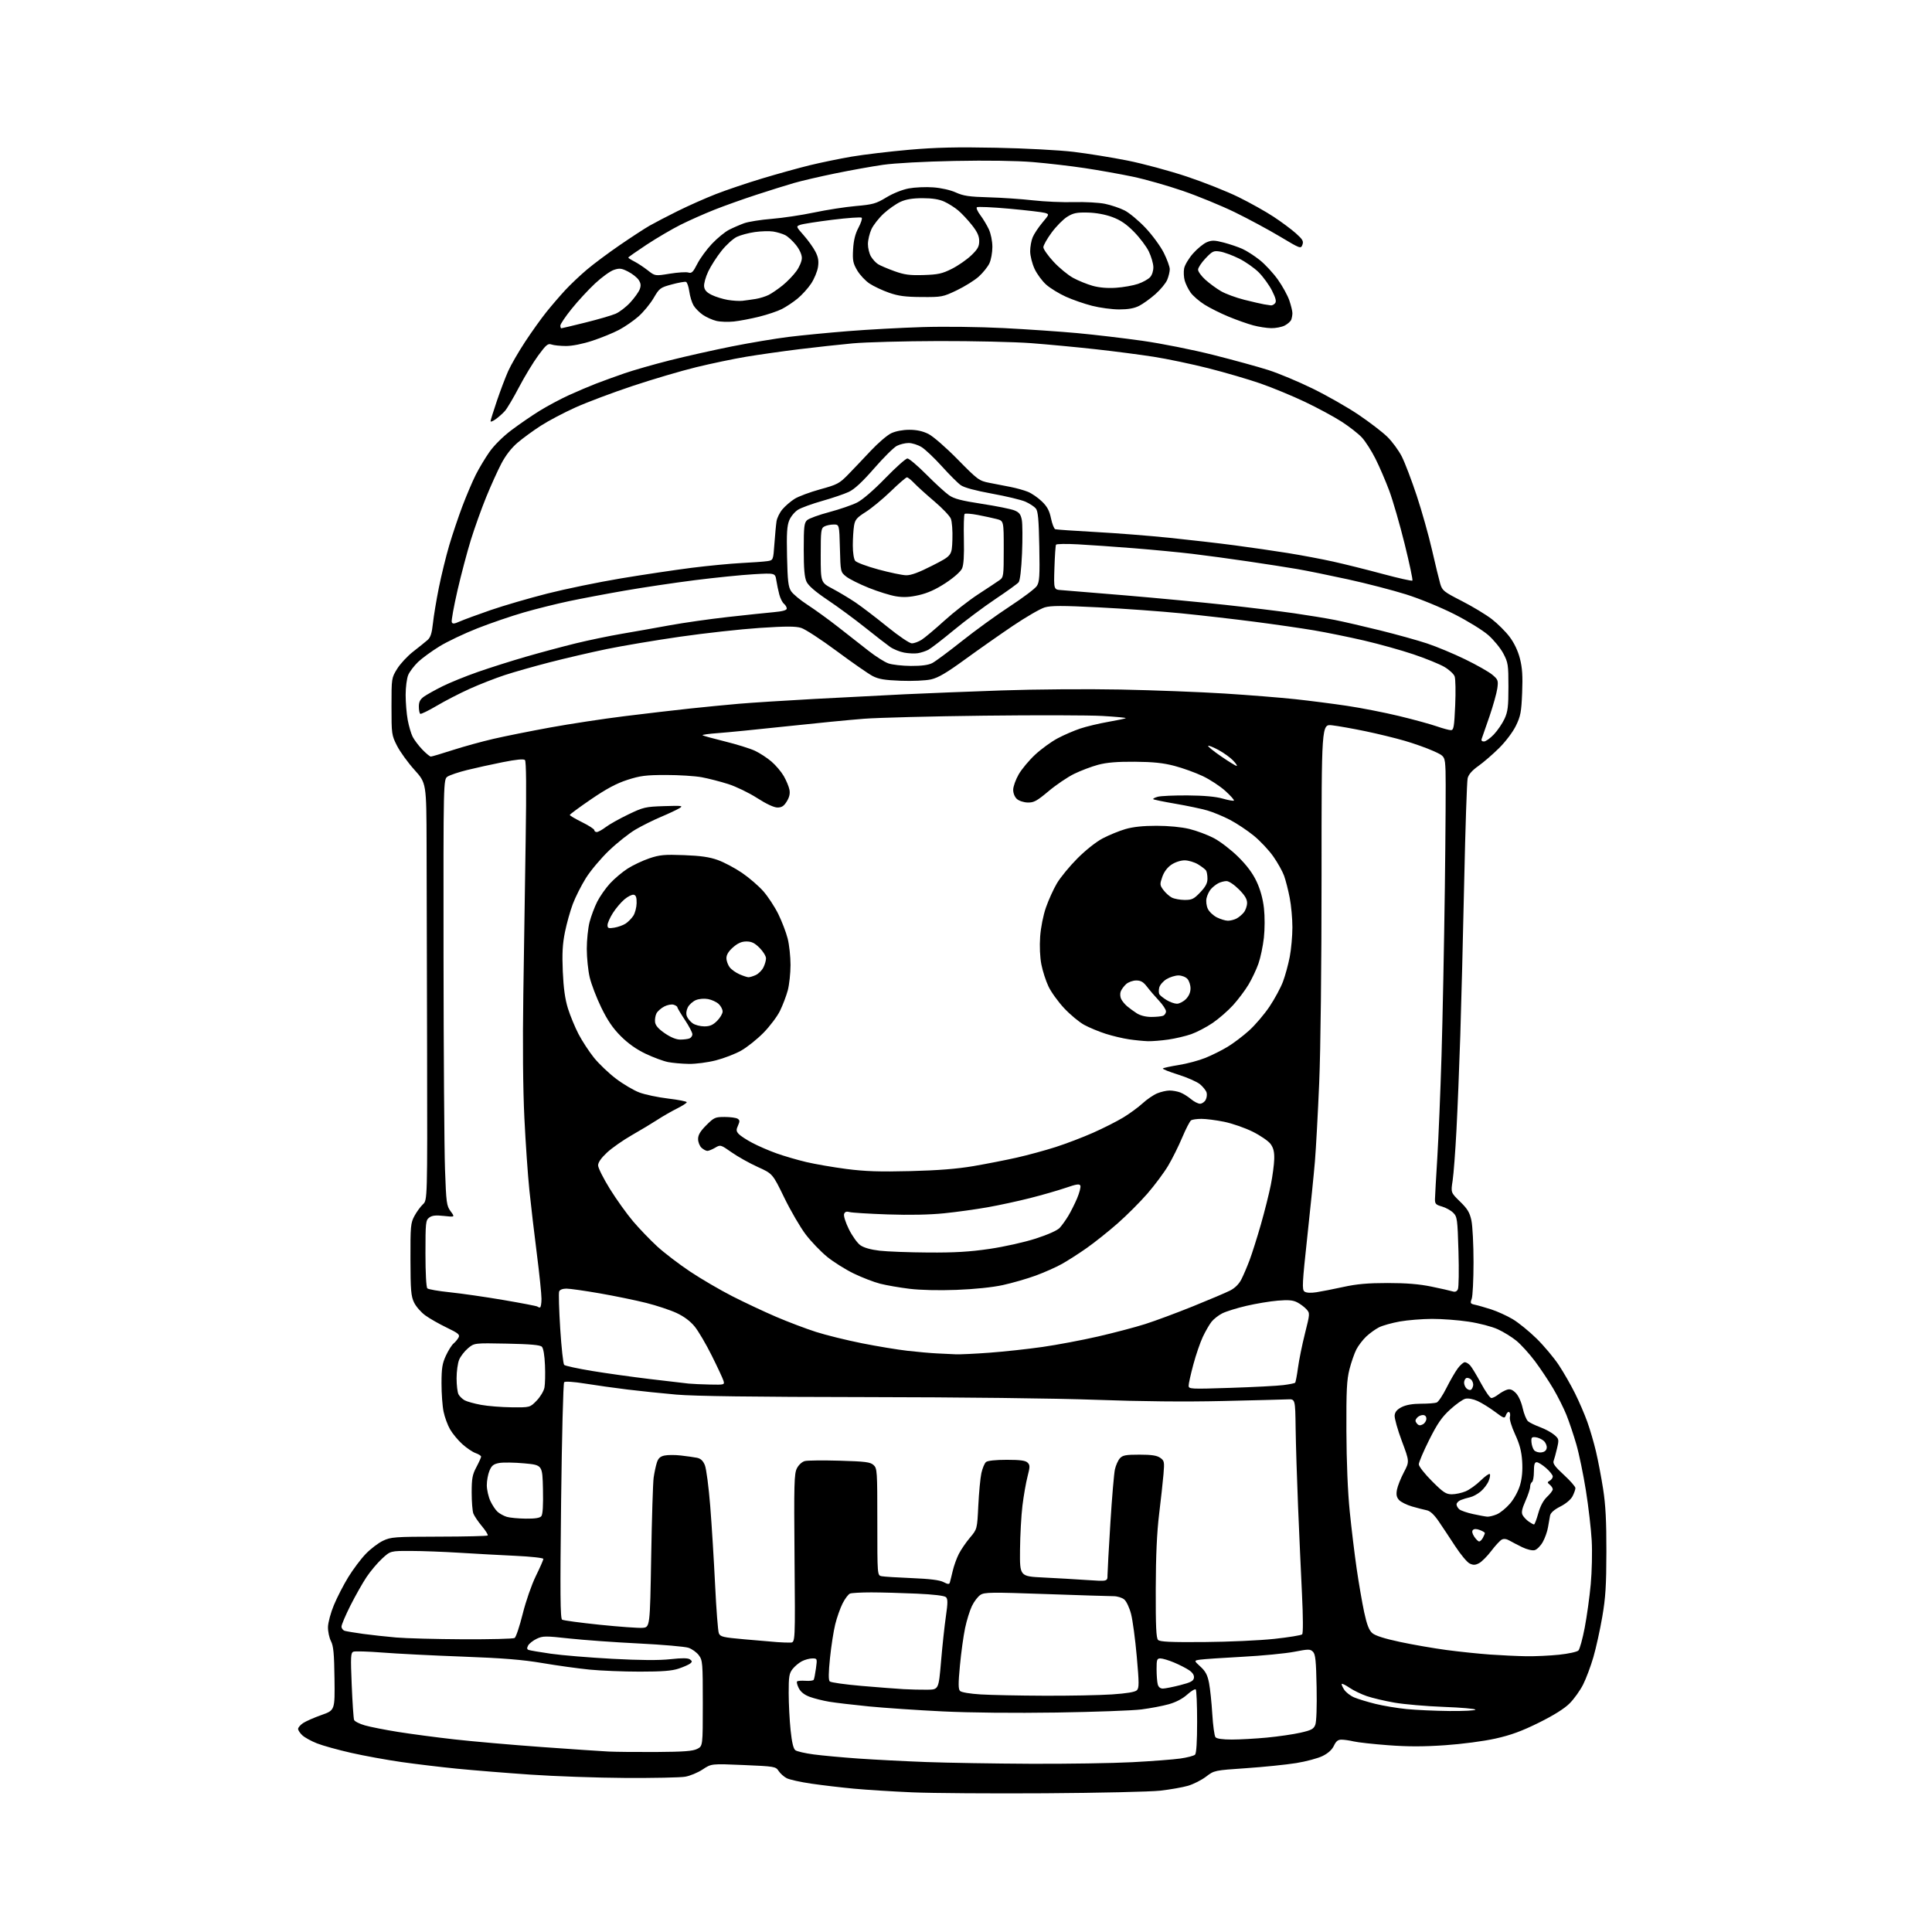 <?xml version="1.0" encoding="UTF-8" standalone="no"?>
<svg 
  version="1.1" 
  xmlns="http://www.w3.org/2000/svg" 
  xmlns:xlink="http://www.w3.org/1999/xlink" 
  xmlns:svg="http://www.w3.org/2000/svg"
  xmlns:rdf="http://www.w3.org/1999/02/22-rdf-syntax-ns#"
  xmlns:cc="http://creativecommons.org/ns#"
  xmlns:dc="http://purl.org/dc/elements/1.1/"
  viewBox="0 0 1024 1024"
  width="1024"
  height="1024"
>
<style>svg {background-color: white; }</style>"
<path stroke="none" fill="black" fill-rule="evenodd" d="M554.00,950.47C525.67,950.65 493.98,950.43 483.56,949.98C473.14,949.53 459.19,948.65 452.56,948.03C445.93,947.41 435.81,946.22 430.07,945.38C424.33,944.55 418.44,943.24 416.97,942.48C415.50,941.72 413.58,940.01 412.70,938.67C411.15,936.30 410.64,936.21 394.08,935.50C377.06,934.77 377.06,934.77 372.43,937.84C369.88,939.53 365.70,941.27 363.15,941.70C360.59,942.14 346.35,942.43 331.50,942.35C316.65,942.27 293.93,941.47 281.00,940.58C268.07,939.69 250.53,938.27 242.00,937.42C233.47,936.57 220.25,934.98 212.60,933.89C204.96,932.79 193.03,930.62 186.10,929.05C179.17,927.48 171.03,925.22 168.00,924.02C164.97,922.83 161.49,920.91 160.25,919.75C159.01,918.60 158.00,917.07 158.00,916.35C158.00,915.63 159.19,914.25 160.64,913.27C162.09,912.30 166.48,910.37 170.39,908.99C177.50,906.47 177.50,906.47 177.29,889.76C177.12,876.44 176.74,872.40 175.42,869.84C174.50,868.07 173.79,864.69 173.84,862.33C173.89,859.97 175.30,854.73 176.99,850.68C178.67,846.63 182.10,839.99 184.60,835.91C187.10,831.84 191.25,826.31 193.82,823.63C196.39,820.95 200.53,817.80 203.00,816.63C207.21,814.64 209.11,814.50 232.71,814.45C246.58,814.43 258.18,814.15 258.49,813.84C258.81,813.52 257.43,811.30 255.42,808.91C253.42,806.51 251.38,803.49 250.89,802.21C250.40,800.92 250.00,795.92 250.00,791.08C250.00,783.63 250.38,781.58 252.50,777.60C253.87,775.01 255.00,772.51 255.00,772.04C255.00,771.58 253.69,770.74 252.10,770.18C250.50,769.63 247.33,767.48 245.04,765.42C242.76,763.36 239.83,759.83 238.54,757.58C237.25,755.34 235.70,751.12 235.10,748.20C234.49,745.29 234.00,738.54 234.01,733.20C234.02,725.15 234.42,722.65 236.35,718.50C237.63,715.75 239.45,712.86 240.40,712.08C241.34,711.30 242.53,709.87 243.05,708.90C243.86,707.40 242.94,706.63 236.75,703.65C232.76,701.73 227.66,698.82 225.42,697.19C223.17,695.57 220.50,692.49 219.47,690.37C217.85,687.02 217.59,683.95 217.55,667.50C217.50,649.90 217.66,648.20 219.65,644.50C220.84,642.30 222.87,639.51 224.17,638.30C226.53,636.09 226.53,636.09 226.37,558.30C226.28,515.51 226.16,465.78 226.10,447.78C226.00,415.07 226.00,415.07 219.66,408.03C216.17,404.16 212.01,398.40 210.41,395.24C207.58,389.66 207.50,389.09 207.50,374.43C207.50,359.42 207.51,359.34 210.51,354.48C212.17,351.80 215.99,347.69 219.01,345.35C222.03,343.01 225.45,340.25 226.62,339.22C228.20,337.82 228.91,335.61 229.46,330.42C229.86,326.62 231.27,318.10 232.60,311.50C233.93,304.90 236.41,294.77 238.11,289.00C239.82,283.23 242.98,273.85 245.13,268.16C247.29,262.48 250.45,255.05 252.16,251.66C253.86,248.27 257.11,242.85 259.37,239.61C261.81,236.12 266.54,231.41 270.99,228.05C275.12,224.93 281.88,220.29 286.00,217.74C290.12,215.19 297.10,211.47 301.50,209.46C305.90,207.45 312.43,204.68 316.00,203.30C319.57,201.93 326.32,199.48 331.00,197.86C335.68,196.24 346.48,193.15 355.00,190.99C363.52,188.84 378.38,185.51 388.00,183.59C397.62,181.68 411.12,179.42 418.00,178.57C424.88,177.72 439.05,176.34 449.50,175.51C459.95,174.67 477.73,173.70 489.00,173.36C500.60,173.01 519.27,173.24 532.00,173.89C544.38,174.53 561.92,175.73 571.00,176.56C580.08,177.40 595.60,179.23 605.50,180.63C615.61,182.06 632.05,185.34 643.00,188.10C653.73,190.81 666.90,194.42 672.27,196.14C677.64,197.85 688.22,202.28 695.77,205.97C703.32,209.67 714.23,215.88 720.00,219.78C725.77,223.67 732.64,228.93 735.26,231.47C737.87,234.01 741.36,238.76 743.01,242.02C744.66,245.29 748.21,254.61 750.90,262.73C753.59,270.86 757.24,283.80 759.00,291.50C760.76,299.20 762.72,307.25 763.35,309.40C764.42,313.02 765.22,313.66 774.78,318.54C780.43,321.43 787.58,325.75 790.67,328.13C793.76,330.51 798.01,334.74 800.11,337.53C802.55,340.77 804.54,344.94 805.59,349.05C806.85,353.95 807.13,358.31 806.77,367.19C806.35,377.45 805.94,379.60 803.45,384.69C801.83,388.01 798.01,393.07 794.55,396.50C791.22,399.80 786.27,404.07 783.55,406.00C780.22,408.36 778.37,410.48 777.88,412.50C777.49,414.15 776.66,438.90 776.05,467.50C775.44,496.10 774.51,532.77 773.98,549.00C773.46,565.23 772.54,587.73 771.95,599.00C771.36,610.27 770.45,622.33 769.92,625.79C768.95,632.08 768.95,632.08 773.85,636.86C777.81,640.71 778.97,642.64 779.88,646.87C780.49,649.74 781.00,659.70 781.00,668.98C781.00,678.27 780.56,687.02 780.03,688.42C779.16,690.72 779.33,691.03 781.78,691.55C783.28,691.86 787.14,692.97 790.36,694.00C793.58,695.04 798.71,697.37 801.77,699.19C804.83,701.01 810.53,705.65 814.45,709.50C818.36,713.35 823.64,719.65 826.19,723.50C828.74,727.35 832.61,734.10 834.79,738.50C836.98,742.90 839.91,749.70 841.31,753.62C842.72,757.54 844.77,764.55 845.87,769.20C846.98,773.85 848.69,782.79 849.67,789.08C851.00,797.58 851.45,806.12 851.42,822.50C851.39,840.34 850.98,846.87 849.23,857.00C848.05,863.88 845.94,873.46 844.53,878.30C843.13,883.13 840.68,889.68 839.08,892.84C837.49,896.00 834.27,900.50 831.92,902.84C829.15,905.62 823.46,909.18 815.58,913.08C806.54,917.55 800.76,919.67 792.62,921.48C786.41,922.87 774.97,924.38 765.96,925.00C754.59,925.79 746.17,925.79 735.84,925.01C727.95,924.42 719.70,923.51 717.50,922.99C715.30,922.47 712.38,922.05 711.00,922.05C709.16,922.04 708.11,922.89 707.00,925.27C706.02,927.38 703.93,929.27 701.00,930.72C698.52,931.94 692.23,933.63 687.00,934.47C681.77,935.31 669.87,936.53 660.54,937.17C643.62,938.33 643.57,938.34 639.23,941.66C636.83,943.49 632.51,945.67 629.63,946.51C626.74,947.34 620.14,948.51 614.94,949.09C609.75,949.67 582.33,950.29 554.00,950.47zM546.50,934.84C565.75,934.92 589.89,934.54 600.15,934.00C610.41,933.46 621.84,932.59 625.55,932.06C629.26,931.54 632.79,930.61 633.40,930.01C634.11,929.29 634.50,923.15 634.50,912.54C634.50,903.53 634.17,895.84 633.78,895.44C633.38,895.05 631.33,896.27 629.23,898.17C626.81,900.36 623.24,902.23 619.46,903.28C616.18,904.20 609.67,905.43 605.00,906.03C600.33,906.63 580.08,907.37 560.00,907.68C537.72,908.02 514.15,907.79 499.50,907.07C486.30,906.43 468.75,905.24 460.50,904.43C452.25,903.62 442.80,902.50 439.50,901.95C436.20,901.40 431.58,900.24 429.23,899.38C426.38,898.34 424.44,896.82 423.40,894.82C422.55,893.17 422.13,891.54 422.47,891.20C422.81,890.86 424.82,890.71 426.94,890.86C429.06,891.01 431.02,890.77 431.28,890.32C431.55,889.87 432.09,887.14 432.48,884.25C433.18,879.06 433.16,879.00 430.54,879.00C429.09,879.00 426.61,879.67 425.04,880.48C423.46,881.29 421.24,883.15 420.09,884.61C418.28,886.91 418.00,888.63 418.02,897.38C418.03,902.95 418.48,911.77 419.03,917.00C419.71,923.53 420.50,926.86 421.57,927.66C422.42,928.29 426.81,929.30 431.31,929.89C435.82,930.49 446.48,931.47 455.00,932.07C463.52,932.67 479.73,933.50 491.00,933.92C502.27,934.34 527.25,934.75 546.50,934.84zM348.00,928.59C362.30,928.50 367.18,928.14 369.50,926.97C372.50,925.47 372.50,925.47 372.50,902.81C372.50,881.36 372.39,879.99 370.40,877.32C369.25,875.77 366.78,873.99 364.90,873.36C363.03,872.73 351.14,871.70 338.50,871.07C325.85,870.45 309.31,869.26 301.74,868.43C289.04,867.04 287.70,867.05 284.45,868.59C282.52,869.51 280.48,871.11 279.92,872.15C279.19,873.52 279.26,874.16 280.21,874.51C280.92,874.78 286.23,875.68 292.00,876.51C297.77,877.34 312.40,878.55 324.51,879.20C339.53,880.00 349.32,880.07 355.36,879.40C361.59,878.72 364.65,878.75 365.69,879.52C366.93,880.42 366.95,880.79 365.84,881.69C365.10,882.29 362.35,883.51 359.72,884.39C356.12,885.60 351.00,886.00 339.14,886.00C330.45,886.00 318.43,885.52 312.42,884.92C306.42,884.33 295.20,882.77 287.50,881.46C276.90,879.66 266.58,878.83 245.00,878.03C229.32,877.45 210.30,876.49 202.72,875.89C195.14,875.30 188.22,875.09 187.33,875.43C185.88,875.98 185.79,877.90 186.42,893.11C186.81,902.49 187.37,910.81 187.67,911.59C187.97,912.37 190.53,913.67 193.36,914.48C196.19,915.30 204.12,916.86 211.00,917.96C217.88,919.06 231.38,920.85 241.00,921.93C250.62,923.01 271.32,924.82 287.00,925.95C302.68,927.08 318.65,928.16 322.50,928.35C326.35,928.54 337.82,928.65 348.00,928.59zM652.87,922.00C657.07,922.00 665.45,921.53 671.49,920.96C677.54,920.38 685.55,919.22 689.30,918.36C695.08,917.05 696.28,916.41 697.14,914.16C697.75,912.58 698.03,904.48 697.83,894.28C697.56,880.14 697.21,876.78 695.90,875.47C694.43,874.00 693.60,874.00 685.90,875.49C681.28,876.38 668.95,877.57 658.50,878.13C648.05,878.69 637.98,879.37 636.13,879.64C632.76,880.14 632.76,880.14 636.26,883.35C638.97,885.83 640.00,887.79 640.82,892.03C641.40,895.04 642.18,902.45 642.54,908.50C642.91,914.55 643.66,920.06 644.23,920.75C644.88,921.55 647.98,922.00 652.87,922.00zM768.25,906.87C775.81,906.94 782.00,906.62 782.00,906.16C782.00,905.69 774.46,905.03 765.25,904.69C756.04,904.35 744.28,903.33 739.12,902.44C733.96,901.54 727.35,899.98 724.42,898.97C721.50,897.97 717.42,896.00 715.36,894.60C713.30,893.20 711.41,892.25 711.17,892.50C710.93,892.74 711.50,894.11 712.44,895.55C713.38,896.99 715.79,898.85 717.79,899.68C719.79,900.52 724.81,902.05 728.96,903.08C733.11,904.11 740.55,905.35 745.50,905.84C750.45,906.33 760.69,906.79 768.25,906.87zM553.50,898.77C566.70,898.83 582.82,898.51 589.33,898.08C597.28,897.54 601.61,896.82 602.56,895.87C603.78,894.65 603.77,892.17 602.51,877.98C601.71,868.91 600.35,858.80 599.50,855.50C598.64,852.14 597.04,848.73 595.87,847.75C594.71,846.78 592.15,846.00 590.14,846.01C588.14,846.01 572.00,845.50 554.27,844.88C525.37,843.86 521.80,843.90 519.64,845.32C518.31,846.19 516.29,848.83 515.15,851.20C514.01,853.56 512.37,858.85 511.51,862.94C510.65,867.04 509.42,875.93 508.79,882.71C507.87,892.41 507.89,895.29 508.86,896.26C509.57,896.97 514.19,897.74 519.80,898.08C525.13,898.41 540.30,898.72 553.50,898.77zM491.50,895.58C497.50,895.50 497.50,895.50 498.78,880.50C499.48,872.25 500.64,861.51 501.35,856.64C502.37,849.63 502.38,847.52 501.41,846.55C500.62,845.76 495.04,845.08 485.84,844.66C477.95,844.30 467.15,844.01 461.83,844.00C456.51,844.00 451.43,844.28 450.54,844.62C449.64,844.97 447.86,847.33 446.58,849.87C445.30,852.42 443.54,857.42 442.67,861.00C441.79,864.58 440.55,872.60 439.91,878.82C439.11,886.62 439.07,890.47 439.78,891.18C440.35,891.75 447.94,892.82 456.66,893.57C465.37,894.32 475.43,895.09 479.00,895.29C482.57,895.49 488.20,895.62 491.50,895.58zM616.37,894.98C617.54,894.96 621.65,894.15 625.50,893.17C631.12,891.73 632.56,890.97 632.81,889.30C633.01,887.93 632.15,886.56 630.31,885.29C628.76,884.22 625.17,882.38 622.31,881.18C619.46,879.98 616.20,879.00 615.06,879.00C613.22,879.00 613.00,879.60 613.01,884.75C613.02,887.91 613.30,891.51 613.63,892.75C614.02,894.20 614.99,894.99 616.37,894.98zM809.00,877.84C813.67,877.91 821.51,877.54 826.42,877.03C831.33,876.51 835.91,875.51 836.60,874.79C837.30,874.08 838.79,868.65 839.93,862.72C841.06,856.80 842.50,846.45 843.12,839.72C843.74,833.00 843.98,822.55 843.64,816.50C843.30,810.45 841.92,798.52 840.56,790.00C839.20,781.48 836.92,770.45 835.48,765.50C834.04,760.55 831.70,753.58 830.27,750.00C828.84,746.43 825.68,740.12 823.25,736.00C820.82,731.88 816.43,725.29 813.49,721.37C810.54,717.45 806.16,712.63 803.75,710.65C801.34,708.67 796.88,705.92 793.84,704.53C790.74,703.11 783.97,701.34 778.41,700.51C772.96,699.68 764.23,699.02 759.00,699.04C753.77,699.06 746.09,699.68 741.92,700.42C737.75,701.17 732.80,702.55 730.92,703.50C729.04,704.45 726.00,706.64 724.16,708.36C722.33,710.09 719.96,713.18 718.90,715.23C717.85,717.28 716.20,722.00 715.25,725.73C713.81,731.36 713.54,736.89 713.62,758.50C713.68,774.72 714.34,790.71 715.38,801.00C716.29,810.08 717.95,823.80 719.07,831.50C720.19,839.20 721.98,849.55 723.04,854.50C724.47,861.14 725.60,864.04 727.33,865.57C728.89,866.94 733.84,868.52 742.09,870.27C748.92,871.73 759.98,873.64 766.68,874.54C773.38,875.43 783.73,876.51 789.68,876.94C795.63,877.36 804.33,877.77 809.00,877.84zM419.00,870.60C421.50,870.50 421.50,870.50 421.12,825.95C420.79,786.08 420.92,781.06 422.39,778.21C423.34,776.37 425.12,774.76 426.60,774.39C428.01,774.03 436.32,773.95 445.07,774.20C458.65,774.59 461.26,774.92 462.98,776.48C464.92,778.23 465.00,779.50 465.00,806.64C465.00,834.96 465.00,834.96 467.25,835.42C468.49,835.67 475.70,836.12 483.29,836.43C492.82,836.82 498.00,837.46 500.06,838.53C502.40,839.74 503.12,839.80 503.43,838.78C503.65,838.08 504.33,835.30 504.96,832.62C505.58,829.93 507.04,825.88 508.19,823.63C509.34,821.37 512.00,817.48 514.10,814.99C517.92,810.47 517.92,810.47 518.52,797.98C518.86,791.12 519.59,783.38 520.15,780.80C520.72,778.21 521.82,775.57 522.60,774.91C523.49,774.18 527.69,773.73 533.59,773.73C540.73,773.73 543.53,774.11 544.64,775.22C545.96,776.53 545.96,777.38 544.61,782.60C543.77,785.85 542.56,792.77 541.92,798.00C541.28,803.23 540.70,813.80 540.63,821.50C540.50,835.50 540.50,835.50 553.00,836.11C559.88,836.45 570.34,837.05 576.25,837.46C587.00,838.19 587.00,838.19 587.00,834.85C587.01,833.01 587.69,820.53 588.53,807.12C589.36,793.72 590.45,780.97 590.93,778.80C591.42,776.63 592.60,773.99 593.56,772.93C595.03,771.31 596.69,771.00 603.93,771.00C610.33,771.00 613.16,771.43 614.91,772.65C617.12,774.20 617.23,774.74 616.67,781.40C616.34,785.30 615.30,794.80 614.36,802.50C613.18,812.16 612.62,824.46 612.57,842.20C612.52,862.03 612.80,868.19 613.80,869.20C614.81,870.20 620.37,870.46 638.30,870.32C651.06,870.22 667.74,869.47 675.38,868.64C683.01,867.82 689.66,866.74 690.17,866.23C690.72,865.68 690.68,857.23 690.08,844.91C689.53,833.68 688.59,812.80 688.00,798.50C687.41,784.20 686.83,765.52 686.71,757.00C686.50,741.50 686.50,741.50 682.50,741.69C680.30,741.79 664.77,742.19 648.00,742.57C628.10,743.03 604.81,742.80 581.00,741.93C559.42,741.14 509.35,740.55 458.50,740.49C399.69,740.42 368.07,740.00 358.50,739.17C350.80,738.49 339.10,737.28 332.50,736.47C325.90,735.66 315.87,734.25 310.20,733.34C304.07,732.36 299.55,732.06 299.01,732.60C298.52,733.09 297.80,761.44 297.40,795.60C296.84,844.64 296.95,857.85 297.93,858.46C298.62,858.88 307.58,860.09 317.84,861.15C328.10,862.21 338.30,862.94 340.50,862.79C344.50,862.50 344.50,862.50 345.14,825.23C345.49,804.73 346.08,785.83 346.44,783.23C346.81,780.63 347.56,777.07 348.11,775.32C348.86,772.93 349.87,771.97 352.16,771.47C353.84,771.10 357.75,771.08 360.85,771.44C363.96,771.79 367.78,772.33 369.34,772.64C371.36,773.04 372.59,774.17 373.58,776.54C374.35,778.38 375.63,788.12 376.43,798.19C377.23,808.26 378.39,827.08 379.02,840.00C379.64,852.92 380.53,864.45 380.99,865.62C381.75,867.53 383.09,867.85 394.67,868.88C401.73,869.51 409.52,870.18 412.00,870.36C414.48,870.54 417.62,870.65 419.00,870.60zM245.50,868.85C259.80,868.91 272.07,868.61 272.77,868.16C273.48,867.72 275.39,861.99 277.03,855.43C278.70,848.71 281.75,839.94 284.00,835.35C286.20,830.86 288.00,826.77 288.00,826.25C288.00,825.73 281.36,825.00 273.25,824.62C265.14,824.24 251.75,823.51 243.50,822.99C235.25,822.48 223.65,822.04 217.73,822.03C206.96,822.00 206.96,822.00 202.51,826.10C200.07,828.35 196.37,832.74 194.29,835.85C192.21,838.96 188.37,845.75 185.75,850.93C183.14,856.12 181.00,861.16 181.00,862.12C181.00,863.08 181.79,864.10 182.75,864.38C183.71,864.66 188.10,865.39 192.50,866.00C196.90,866.60 204.78,867.46 210.00,867.91C215.22,868.36 231.20,868.78 245.50,868.85zM783.93,828.52C781.91,829.58 780.84,829.61 778.93,828.68C777.59,828.03 774.15,823.90 771.28,819.50C768.42,815.10 764.45,809.14 762.48,806.25C760.06,802.73 758.01,800.83 756.19,800.47C754.71,800.17 751.21,799.27 748.40,798.46C745.60,797.65 742.51,796.11 741.53,795.04C740.21,793.57 739.93,792.20 740.42,789.56C740.78,787.63 742.43,783.48 744.08,780.35C747.08,774.65 747.08,774.65 742.98,763.72C740.73,757.71 739.03,751.60 739.19,750.15C739.41,748.28 740.53,746.99 743.00,745.75C745.28,744.61 748.82,744.00 753.17,744.00C756.84,744.00 760.57,743.72 761.47,743.37C762.37,743.03 764.70,739.54 766.66,735.62C768.62,731.71 771.32,727.04 772.66,725.25C774.00,723.46 775.68,722.00 776.40,722.00C777.11,722.00 778.40,722.79 779.26,723.75C780.12,724.71 782.71,728.99 785.00,733.25C787.30,737.51 789.75,741.00 790.45,741.00C791.16,741.00 792.80,740.16 794.12,739.14C795.43,738.11 797.51,736.96 798.73,736.58C800.37,736.06 801.61,736.52 803.38,738.29C804.81,739.72 806.30,742.99 807.05,746.34C807.74,749.44 809.03,752.58 809.91,753.32C810.78,754.06 813.67,755.46 816.32,756.44C818.98,757.42 822.33,759.24 823.77,760.48C826.29,762.65 826.36,762.94 825.27,767.62C824.65,770.30 823.83,773.31 823.45,774.30C822.92,775.66 824.22,777.44 828.87,781.70C832.24,784.79 835.00,787.94 835.00,788.71C835.00,789.47 834.31,791.42 833.48,793.04C832.57,794.80 829.94,797.01 826.99,798.50C823.76,800.14 821.87,801.80 821.57,803.26C821.32,804.49 820.83,807.30 820.47,809.50C820.12,811.70 818.88,815.20 817.71,817.28C816.55,819.36 814.60,821.31 813.39,821.62C812.13,821.93 809.31,821.26 806.84,820.06C804.45,818.90 801.40,817.32 800.06,816.54C798.46,815.62 797.05,815.44 795.95,816.03C795.03,816.52 792.52,819.23 790.39,822.05C788.25,824.87 785.34,827.78 783.93,828.52zM783.99,817.00C784.51,817.00 785.40,816.13 785.96,815.07C786.53,814.00 787.00,812.87 787.00,812.54C787.00,812.22 785.80,811.49 784.34,810.94C782.59,810.27 781.34,810.26 780.69,810.91C780.04,811.56 780.28,812.77 781.37,814.45C782.29,815.85 783.47,817.00 783.99,817.00zM813.06,808.00C813.40,808.00 814.41,805.35 815.31,802.11C816.38,798.26 818.00,795.23 819.97,793.36C821.64,791.79 823.00,790.00 823.00,789.38C823.00,788.75 822.30,787.66 821.44,786.95C820.02,785.77 820.02,785.57 821.44,784.78C822.30,784.29 823.00,783.29 823.00,782.55C823.00,781.81 821.41,779.81 819.47,778.10C817.52,776.40 815.27,775.00 814.47,775.00C813.38,775.00 813.00,776.27 813.00,779.94C813.00,782.66 812.55,785.16 812.00,785.50C811.45,785.84 811.00,786.98 811.00,788.03C811.00,789.08 809.88,792.47 808.51,795.56C806.66,799.76 806.28,801.65 807.02,803.04C807.57,804.06 809.01,805.60 810.23,806.45C811.45,807.30 812.72,808.00 813.06,808.00zM278.63,804.91C283.58,804.97 286.11,804.58 286.91,803.61C287.68,802.68 287.97,797.99 287.78,789.36C287.50,776.50 287.50,776.50 277.89,775.61C272.61,775.12 266.61,775.04 264.56,775.42C261.57,775.98 260.57,776.78 259.42,779.53C258.64,781.40 258.01,784.86 258.02,787.22C258.03,789.57 258.87,793.30 259.88,795.50C260.89,797.70 262.63,800.31 263.75,801.31C264.87,802.30 267.07,803.50 268.64,803.97C270.21,804.44 274.71,804.87 278.63,804.91zM788.28,803.87C789.26,803.94 791.54,803.38 793.34,802.63C795.15,801.88 798.30,799.30 800.35,796.91C802.52,794.37 804.74,790.28 805.66,787.11C806.72,783.45 807.09,779.31 806.78,774.51C806.44,769.22 805.47,765.50 803.03,760.22C801.13,756.10 799.97,752.22 800.28,751.04C800.57,749.92 800.40,748.75 799.90,748.44C799.39,748.13 798.63,748.81 798.21,749.96C797.47,751.97 797.23,751.91 792.28,748.21C789.44,746.09 785.32,743.55 783.12,742.55C780.72,741.47 778.13,741.00 776.64,741.37C775.28,741.72 771.65,744.29 768.58,747.10C764.17,751.13 761.83,754.53 757.49,763.19C754.47,769.22 752.00,775.04 752.00,776.12C752.00,777.20 755.10,781.17 758.97,785.03C764.98,791.05 766.42,792.00 769.50,792.00C771.46,792.00 774.74,791.30 776.78,790.45C778.83,789.60 782.40,787.04 784.73,784.77C787.06,782.49 789.25,780.92 789.61,781.28C789.97,781.64 789.70,783.31 789.00,784.99C788.31,786.67 786.41,789.16 784.79,790.52C783.17,791.88 780.64,793.26 779.17,793.57C777.70,793.88 775.49,794.55 774.25,795.05C773.01,795.55 772.00,796.59 772.00,797.36C772.00,798.13 772.67,799.31 773.49,799.99C774.31,800.67 777.57,801.79 780.74,802.48C783.91,803.17 787.30,803.80 788.28,803.87zM816.91,769.80C818.63,769.60 819.60,768.81 819.79,767.44C819.96,766.31 819.26,764.64 818.24,763.72C817.22,762.80 815.29,761.92 813.95,761.77C811.82,761.54 811.53,761.88 811.70,764.34C811.81,765.90 812.45,767.83 813.11,768.64C813.78,769.44 815.49,769.97 816.91,769.80zM754.11,754.94C755.15,754.39 756.00,753.05 756.00,751.96C756.00,750.71 755.32,750.00 754.12,750.00C753.09,750.00 751.68,750.67 751.00,751.50C750.02,752.69 750.01,753.31 750.98,754.48C751.89,755.58 752.70,755.70 754.11,754.94zM271.20,745.90C280.90,746.00 280.90,746.00 284.43,742.37C286.38,740.36 288.24,737.24 288.58,735.41C288.93,733.57 289.05,728.26 288.85,723.59C288.64,718.40 288.00,714.59 287.20,713.80C286.26,712.86 281.08,712.40 268.64,712.15C251.38,711.81 251.38,711.81 248.05,714.61C246.22,716.15 244.11,718.88 243.36,720.67C242.61,722.47 242.00,726.90 242.00,730.53C242.00,734.16 242.46,737.99 243.02,739.04C243.59,740.09 245.05,741.51 246.27,742.19C247.50,742.86 251.43,743.96 255.00,744.61C258.57,745.27 265.87,745.85 271.20,745.90zM779.46,736.68C780.03,736.50 780.63,735.44 780.80,734.33C780.96,733.23 780.42,731.76 779.59,731.08C778.76,730.39 777.62,730.12 777.04,730.47C776.47,730.83 776.00,731.90 776.00,732.86C776.00,733.82 776.55,735.15 777.21,735.81C777.88,736.48 778.89,736.87 779.46,736.68zM652.25,735.59C664.49,735.19 677.07,734.54 680.22,734.13C683.36,733.73 686.16,733.17 686.44,732.89C686.72,732.61 687.41,729.03 687.96,724.94C688.51,720.85 690.17,712.67 691.66,706.77C694.32,696.17 694.33,696.02 692.43,693.92C691.37,692.75 689.18,691.11 687.55,690.27C685.30,689.10 682.84,688.89 677.19,689.37C673.11,689.71 665.66,690.95 660.64,692.12C655.61,693.29 649.86,695.08 647.84,696.10C645.83,697.11 643.26,699.13 642.12,700.58C640.98,702.03 638.91,705.62 637.52,708.56C636.13,711.50 633.87,718.09 632.50,723.20C631.13,728.32 630.00,733.36 630.00,734.41C630.00,736.25 630.77,736.29 652.25,735.59zM376.32,733.84C384.00,734.00 384.12,733.96 383.43,731.75C383.05,730.51 380.27,724.55 377.25,718.50C374.24,712.45 370.17,705.53 368.21,703.11C365.87,700.24 362.55,697.75 358.57,695.90C355.23,694.35 348.00,691.95 342.50,690.57C337.00,689.19 325.99,686.92 318.03,685.53C310.06,684.14 302.06,683.00 300.24,683.00C298.22,683.00 296.71,683.58 296.36,684.51C296.04,685.34 296.30,694.22 296.93,704.25C297.57,714.28 298.51,722.91 299.02,723.42C299.53,723.93 306.15,725.37 313.73,726.62C321.30,727.87 335.15,729.81 344.50,730.93C353.85,732.05 363.07,733.13 365.00,733.33C366.93,733.52 372.02,733.75 376.32,733.84zM506.50,717.81C508.70,717.91 516.80,717.53 524.50,716.96C532.20,716.39 544.80,715.02 552.50,713.92C560.20,712.82 573.48,710.32 582.00,708.36C590.52,706.40 601.77,703.44 607.00,701.77C612.23,700.11 623.58,695.89 632.23,692.40C640.88,688.91 649.77,685.14 651.97,684.02C654.55,682.70 656.68,680.59 657.96,678.07C659.06,675.93 661.02,671.32 662.33,667.84C663.63,664.35 666.32,655.88 668.29,649.00C670.26,642.12 672.63,632.67 673.56,628.00C674.49,623.33 675.30,617.17 675.37,614.33C675.47,610.53 674.95,608.41 673.43,606.33C672.29,604.77 668.01,601.84 663.93,599.81C659.84,597.78 653.03,595.42 648.79,594.56C644.55,593.70 639.15,593.01 636.79,593.02C634.43,593.02 631.97,593.37 631.31,593.78C630.66,594.20 628.54,598.30 626.60,602.89C624.67,607.49 621.31,614.23 619.14,617.87C616.97,621.52 612.02,628.16 608.15,632.63C604.27,637.10 597.14,644.23 592.30,648.48C587.46,652.73 580.12,658.57 576.00,661.47C571.88,664.37 565.97,668.16 562.88,669.89C559.79,671.63 553.49,674.42 548.88,676.11C544.27,677.79 536.45,680.04 531.50,681.12C525.98,682.32 516.50,683.30 507.00,683.66C497.51,684.02 487.82,683.79 482.00,683.08C476.77,682.44 469.80,681.23 466.50,680.39C463.20,679.55 456.90,677.12 452.50,674.99C448.10,672.86 441.74,668.86 438.37,666.11C434.99,663.35 429.90,658.04 427.05,654.30C424.20,650.56 419.09,641.78 415.68,634.79C409.50,622.08 409.50,622.08 401.65,618.53C397.33,616.58 391.12,613.10 387.84,610.81C381.95,606.68 381.86,606.65 379.04,608.32C377.47,609.24 375.62,610.00 374.92,610.00C374.23,610.00 372.83,609.26 371.83,608.35C370.82,607.43 370.00,605.35 370.00,603.71C370.00,601.53 371.17,599.57 374.37,596.37C378.45,592.29 379.09,592.00 384.12,592.02C387.08,592.02 390.15,592.44 390.94,592.94C392.13,593.70 392.17,594.33 391.16,596.56C390.13,598.82 390.19,599.55 391.52,601.02C392.39,601.99 395.67,604.13 398.81,605.78C401.94,607.43 407.70,609.93 411.62,611.32C415.54,612.72 422.59,614.78 427.30,615.90C432.00,617.01 441.62,618.67 448.68,619.59C458.60,620.87 466.25,621.12 482.50,620.71C497.18,620.34 507.25,619.54 515.95,618.06C522.79,616.89 533.14,614.86 538.95,613.55C544.75,612.24 554.00,609.72 559.50,607.96C565.00,606.20 573.93,602.79 579.34,600.39C584.76,597.99 591.96,594.35 595.34,592.30C598.73,590.24 603.34,586.87 605.60,584.79C607.85,582.72 611.33,580.34 613.32,579.51C615.31,578.68 618.27,578.00 619.90,578.00C621.53,578.00 624.09,578.46 625.57,579.03C627.06,579.59 629.60,581.17 631.22,582.53C632.83,583.89 635.00,585.00 636.04,585.00C637.08,585.00 638.42,584.08 639.02,582.96C639.62,581.84 639.84,580.06 639.50,579.01C639.17,577.95 637.61,576.01 636.05,574.69C634.48,573.38 629.28,571.08 624.50,569.58C619.71,568.09 616.05,566.62 616.36,566.30C616.68,565.99 620.47,565.17 624.80,564.47C629.13,563.78 635.45,562.09 638.86,560.71C642.27,559.34 647.56,556.70 650.62,554.85C653.68,553.01 658.82,549.12 662.05,546.20C665.28,543.29 670.14,537.58 672.87,533.51C675.59,529.44 678.80,523.50 680.00,520.30C681.20,517.11 682.81,511.20 683.59,507.16C684.36,503.13 685.00,496.08 685.00,491.50C685.00,486.92 684.36,479.87 683.57,475.84C682.79,471.80 681.45,466.56 680.60,464.19C679.75,461.83 677.17,457.21 674.87,453.94C672.58,450.66 667.95,445.73 664.60,442.99C661.24,440.24 655.58,436.46 652.00,434.58C648.42,432.71 642.97,430.45 639.87,429.55C636.78,428.66 629.18,427.06 622.99,426.00C616.80,424.94 611.52,423.85 611.25,423.58C610.98,423.32 612.05,422.74 613.63,422.30C615.21,421.86 622.35,421.54 629.50,421.59C638.10,421.65 644.36,422.22 648.00,423.26C651.02,424.13 653.72,424.60 654.00,424.32C654.27,424.04 652.25,421.75 649.50,419.25C646.75,416.74 641.35,413.19 637.50,411.36C633.65,409.53 626.90,407.09 622.50,405.94C616.52,404.37 611.22,403.82 601.50,403.74C592.15,403.67 586.70,404.12 582.07,405.34C578.54,406.28 572.79,408.46 569.30,410.17C565.81,411.89 559.70,416.03 555.73,419.37C549.55,424.56 547.95,425.43 544.72,425.35C542.61,425.30 540.07,424.47 538.97,423.47C537.81,422.43 537.00,420.41 537.01,418.60C537.01,416.89 538.33,413.22 539.92,410.44C541.52,407.66 545.47,402.93 548.70,399.94C551.93,396.95 557.26,393.08 560.54,391.34C563.82,389.59 569.20,387.27 572.50,386.16C575.80,385.06 582.50,383.45 587.39,382.60C592.28,381.75 596.47,380.86 596.70,380.63C596.94,380.40 591.36,379.88 584.31,379.47C577.27,379.06 549.00,378.99 521.50,379.32C494.00,379.64 465.43,380.38 458.00,380.95C450.57,381.52 432.12,383.32 417.00,384.95C401.88,386.58 385.53,388.20 380.68,388.55C375.83,388.90 372.08,389.41 372.35,389.69C372.62,389.96 377.94,391.43 384.17,392.96C390.40,394.50 397.59,396.73 400.14,397.93C402.69,399.13 406.63,401.70 408.89,403.64C411.16,405.58 414.09,409.04 415.41,411.33C416.73,413.63 418.08,416.85 418.41,418.50C418.83,420.58 418.41,422.49 417.02,424.75C415.50,427.24 414.33,428.00 412.07,428.00C410.22,428.00 406.18,426.12 401.30,422.98C397.01,420.22 390.11,416.88 385.96,415.56C381.81,414.24 375.51,412.62 371.96,411.96C368.41,411.30 359.88,410.76 353.00,410.76C342.31,410.77 339.35,411.15 332.53,413.35C326.75,415.22 321.45,418.05 313.28,423.63C307.07,427.87 302.00,431.61 302.00,431.95C302.00,432.29 304.93,434.01 308.50,435.78C312.07,437.54 315.00,439.44 315.00,439.99C315.00,440.55 315.59,441.00 316.31,441.00C317.02,441.00 319.16,439.82 321.06,438.38C322.95,436.94 328.32,433.92 333.00,431.68C341.02,427.82 342.09,427.58 352.00,427.26C361.70,426.96 362.31,427.05 360.00,428.43C358.62,429.26 354.24,431.31 350.26,432.99C346.28,434.67 340.25,437.67 336.86,439.66C333.46,441.65 327.14,446.66 322.81,450.80C318.48,454.94 312.95,461.52 310.52,465.42C308.08,469.33 304.97,475.50 303.60,479.14C302.23,482.77 300.35,489.48 299.43,494.05C298.15,500.38 297.88,505.34 298.29,514.93C298.68,523.77 299.49,529.58 301.02,534.50C302.22,538.35 304.76,544.48 306.65,548.12C308.55,551.75 312.23,557.38 314.83,560.62C317.43,563.85 322.70,568.87 326.53,571.76C330.36,574.66 335.93,577.94 338.90,579.05C341.87,580.17 348.73,581.61 354.15,582.26C359.57,582.91 364.00,583.78 364.00,584.20C364.00,584.62 361.64,586.14 358.75,587.58C355.86,589.02 351.25,591.67 348.50,593.47C345.75,595.27 339.68,598.92 335.00,601.59C330.32,604.26 324.36,608.43 321.75,610.86C318.63,613.76 317.00,616.10 317.00,617.67C317.00,618.99 319.81,624.60 323.25,630.14C326.69,635.68 332.23,643.42 335.57,647.35C338.91,651.28 344.69,657.29 348.41,660.70C352.14,664.11 359.98,670.10 365.84,674.00C371.70,677.90 381.78,683.79 388.24,687.08C394.70,690.37 405.13,695.27 411.41,697.96C417.69,700.65 427.17,704.24 432.48,705.94C437.78,707.64 448.73,710.34 456.81,711.95C464.89,713.56 475.77,715.36 481.00,715.95C486.23,716.55 493.20,717.17 496.50,717.33C499.80,717.49 504.30,717.71 506.50,717.81zM286.17,693.00C286.62,693.00 287.00,690.94 287.00,688.41C287.00,685.89 285.90,675.21 284.55,664.66C283.20,654.12 281.42,638.98 280.60,631.00C279.77,623.02 278.57,605.70 277.93,592.50C277.18,577.20 276.98,553.45 277.37,527.00C277.71,504.18 278.27,467.13 278.62,444.68C279.04,417.58 278.92,403.52 278.24,402.84C277.56,402.16 273.71,402.53 266.36,403.99C260.39,405.18 251.90,407.05 247.50,408.15C243.10,409.24 238.49,410.79 237.25,411.59C235.00,413.05 235.00,413.05 235.08,506.77C235.13,558.32 235.48,609.14 235.86,619.70C236.50,637.59 236.70,639.10 238.84,642.00C241.15,645.12 241.15,645.12 235.32,644.48C230.93,644.00 229.01,644.21 227.50,645.34C225.63,646.74 225.50,648.01 225.50,664.37C225.50,674.75 225.91,682.29 226.50,682.86C227.05,683.38 232.45,684.32 238.50,684.94C244.55,685.57 257.34,687.41 266.93,689.05C276.51,690.69 284.58,692.24 284.85,692.51C285.11,692.78 285.71,693.00 286.17,693.00zM697.70,684.92C700.34,684.52 706.77,683.25 712.00,682.11C719.10,680.55 725.03,680.03 735.50,680.03C745.33,680.03 752.23,680.59 758.66,681.92C763.69,682.95 768.73,684.10 769.84,684.45C771.26,684.90 772.14,684.55 772.72,683.30C773.18,682.31 773.32,673.30 773.02,663.27C772.51,646.06 772.35,644.91 770.23,642.79C768.99,641.55 766.30,640.06 764.24,639.47C760.98,638.55 760.51,638.04 760.57,635.46C760.60,633.83 761.16,623.95 761.81,613.50C762.45,603.05 763.46,578.75 764.04,559.50C764.62,540.25 765.41,500.20 765.80,470.50C766.18,440.80 766.35,412.97 766.17,408.65C765.83,400.80 765.83,400.80 759.67,398.03C756.28,396.50 749.45,394.07 744.50,392.63C739.55,391.19 730.12,388.89 723.55,387.53C716.99,386.17 709.10,384.77 706.02,384.42C700.44,383.79 700.44,383.79 700.45,464.15C700.45,512.45 699.95,556.27 699.20,574.00C698.51,590.23 697.49,608.90 696.94,615.50C696.39,622.10 694.57,640.08 692.90,655.47C690.21,680.32 690.04,683.55 691.39,684.54C692.36,685.25 694.63,685.39 697.70,684.92zM492.00,663.86C505.95,663.96 513.92,663.49 524.42,661.95C532.32,660.79 542.95,658.41 548.99,656.46C555.48,654.36 560.44,652.14 561.69,650.76C562.83,649.52 564.85,646.70 566.18,644.50C567.52,642.30 569.63,638.09 570.88,635.15C572.12,632.21 572.90,629.19 572.62,628.45C572.20,627.36 570.64,627.58 564.80,629.59C560.78,630.96 552.33,633.40 546.00,635.00C539.67,636.61 529.55,638.80 523.50,639.87C517.45,640.95 507.10,642.38 500.50,643.06C492.79,643.85 482.06,644.07 470.50,643.67C460.60,643.33 451.49,642.77 450.26,642.41C448.69,641.96 447.84,642.26 447.39,643.42C447.03,644.36 448.12,647.83 449.92,651.50C451.67,655.03 454.39,658.85 455.98,659.98C457.82,661.30 461.51,662.35 466.18,662.89C470.21,663.36 481.82,663.80 492.00,663.86zM365.09,563.89C361.47,563.83 356.50,563.39 354.06,562.91C351.61,562.43 346.30,560.46 342.25,558.54C337.34,556.21 332.94,553.10 329.06,549.22C324.82,544.98 322.00,540.84 318.65,533.95C316.13,528.75 313.39,521.58 312.55,518.00C311.71,514.42 311.02,507.66 311.01,502.96C311.01,498.26 311.67,491.84 312.49,488.69C313.31,485.54 315.14,480.68 316.55,477.89C317.97,475.10 321.01,470.76 323.31,468.25C325.62,465.74 329.80,462.21 332.61,460.40C335.43,458.59 340.60,456.14 344.11,454.95C349.65,453.08 352.09,452.85 362.50,453.24C371.42,453.57 376.04,454.24 380.50,455.85C383.80,457.04 389.55,460.09 393.29,462.64C397.02,465.18 402.11,469.57 404.59,472.38C407.06,475.20 410.64,480.65 412.53,484.50C414.42,488.35 416.65,494.18 417.48,497.46C418.32,500.74 418.99,507.04 418.99,511.46C418.98,515.88 418.33,521.92 417.55,524.87C416.76,527.82 414.90,532.72 413.42,535.75C411.94,538.78 407.97,544.05 404.61,547.45C401.25,550.85 395.96,555.07 392.85,556.83C389.75,558.59 383.71,560.92 379.44,562.01C375.12,563.12 368.76,563.95 365.09,563.89zM608.50,551.86C606.30,551.80 601.80,551.36 598.50,550.88C595.20,550.40 589.58,549.07 586.00,547.92C582.42,546.77 577.33,544.66 574.68,543.22C572.03,541.78 567.24,537.81 564.04,534.39C560.84,530.97 557.09,525.77 555.71,522.83C554.32,519.90 552.63,514.66 551.95,511.18C551.20,507.34 550.94,501.58 551.30,496.48C551.65,491.57 552.92,485.15 554.38,480.97C555.74,477.04 558.35,471.29 560.18,468.19C562.01,465.09 566.88,459.16 571.00,455.02C575.40,450.60 580.98,446.18 584.50,444.33C587.80,442.60 593.20,440.39 596.50,439.43C600.54,438.25 605.93,437.68 613.00,437.69C619.37,437.69 626.21,438.35 630.40,439.37C634.19,440.29 640.04,442.48 643.40,444.24C646.75,446.00 652.54,450.45 656.26,454.13C660.87,458.69 663.98,462.86 666.04,467.28C668.01,471.48 669.37,476.41 669.92,481.37C670.41,485.73 670.39,492.45 669.88,497.06C669.38,501.49 668.09,507.65 667.00,510.74C665.91,513.84 663.56,518.82 661.76,521.83C659.97,524.83 656.28,529.74 653.58,532.73C650.87,535.72 645.98,539.98 642.71,542.20C639.44,544.42 634.35,547.08 631.41,548.12C628.46,549.15 623.00,550.44 619.27,550.98C615.55,551.52 610.70,551.91 608.50,551.86zM360.53,551.00C362.35,551.00 364.55,550.73 365.42,550.39C366.29,550.06 366.99,549.05 366.97,548.14C366.96,547.24 365.16,543.81 362.97,540.52C360.79,537.23 359.00,534.23 359.00,533.84C359.00,533.45 358.12,532.86 357.05,532.52C355.98,532.18 353.74,532.60 352.08,533.46C350.42,534.32 348.57,535.94 347.97,537.06C347.37,538.18 347.02,540.27 347.19,541.71C347.41,543.53 348.97,545.33 352.36,547.66C355.47,549.79 358.41,551.00 360.53,551.00zM373.30,544.00C376.23,544.00 377.86,543.30 380.08,541.08C381.68,539.47 383.00,537.24 383.00,536.12C383.00,534.99 382.06,533.20 380.91,532.13C379.77,531.06 377.23,529.89 375.29,529.53C373.22,529.14 370.53,529.37 368.83,530.07C367.22,530.74 365.31,532.46 364.57,533.89C363.74,535.52 363.54,537.30 364.05,538.64C364.49,539.82 365.89,541.51 367.15,542.39C368.41,543.28 371.18,544.00 373.30,544.00zM610.17,539.00C612.74,539.00 615.55,538.73 616.42,538.39C617.29,538.06 618.00,537.01 618.00,536.05C618.00,535.10 616.31,532.53 614.25,530.34C612.19,528.15 609.36,524.85 607.96,523.01C606.01,520.45 604.67,519.67 602.22,519.67C600.46,519.67 598.07,520.53 596.89,521.58C595.72,522.64 594.42,524.40 594.00,525.50C593.58,526.60 593.69,528.40 594.24,529.50C594.78,530.60 596.19,532.32 597.37,533.31C598.54,534.31 600.85,536.00 602.50,537.06C604.37,538.26 607.26,538.99 610.17,539.00zM623.80,532.00C625.06,532.00 627.20,530.90 628.55,529.55C630.13,527.96 631.00,525.96 631.00,523.87C631.00,522.11 630.26,519.83 629.35,518.83C628.42,517.81 626.33,517.00 624.60,517.00C622.89,517.01 620.05,517.89 618.28,518.97C616.50,520.05 614.77,522.05 614.43,523.41C614.09,524.77 614.13,526.40 614.51,527.02C614.90,527.65 616.63,529.02 618.36,530.08C620.09,531.13 622.53,531.99 623.80,532.00zM396.70,517.96C397.36,517.98 399.09,517.46 400.53,516.81C401.97,516.15 403.79,514.37 404.57,512.85C405.36,511.34 406.00,509.13 406.00,507.95C406.00,506.77 404.47,504.27 402.60,502.40C400.00,499.80 398.36,499.00 395.63,499.00C393.07,499.00 391.07,499.87 388.53,502.10C386.14,504.21 385.01,506.06 385.02,507.85C385.03,509.31 385.82,511.49 386.77,512.71C387.72,513.92 390.07,515.59 392.00,516.42C393.93,517.25 396.04,517.94 396.70,517.96zM325.61,491.68C327.59,491.35 330.28,490.39 331.59,489.53C332.90,488.67 334.73,486.82 335.66,485.40C336.58,483.99 337.38,480.97 337.42,478.70C337.48,475.65 337.08,474.48 335.88,474.23C334.99,474.05 332.78,475.15 330.97,476.68C329.15,478.21 326.39,481.47 324.83,483.93C323.27,486.38 322.00,489.26 322.00,490.33C322.00,491.99 322.51,492.18 325.61,491.68zM650.82,488.00C652.09,488.00 654.11,487.50 655.32,486.88C656.52,486.27 658.28,484.81 659.23,483.63C660.18,482.46 660.97,480.20 660.98,478.62C660.99,476.53 659.79,474.53 656.63,471.37C654.12,468.86 651.33,467.00 650.07,467.00C648.86,467.00 646.89,467.52 645.68,468.16C644.48,468.79 642.74,470.18 641.81,471.24C640.88,472.30 639.84,474.46 639.49,476.05C639.13,477.70 639.42,480.12 640.18,481.71C640.91,483.25 643.08,485.29 645.00,486.25C646.93,487.21 649.54,488.00 650.82,488.00zM627.90,476.99C631.76,477.00 632.79,476.50 636.15,472.96C638.99,469.98 640.00,468.07 639.98,465.71C639.98,463.94 639.64,461.99 639.23,461.38C638.83,460.76 636.92,459.30 635.00,458.13C633.08,456.96 629.88,456.01 627.90,456.00C625.80,456.00 622.88,456.95 620.90,458.28C618.72,459.75 616.98,462.07 616.04,464.76C614.67,468.69 614.71,469.13 616.63,471.73C617.77,473.25 619.77,475.06 621.10,475.74C622.42,476.41 625.48,476.98 627.90,476.99zM655.44,405.95C655.95,405.98 655.13,404.70 653.61,403.12C652.10,401.53 648.61,399.02 645.86,397.52C643.11,396.03 640.63,395.03 640.35,395.31C640.07,395.60 643.14,398.09 647.17,400.86C651.20,403.63 654.92,405.92 655.44,405.95zM228.36,401.00C228.88,401.00 234.08,399.46 239.91,397.57C245.74,395.69 255.50,393.00 261.59,391.60C267.68,390.19 281.17,387.49 291.58,385.59C301.99,383.69 319.73,380.99 331.00,379.59C342.27,378.19 357.80,376.38 365.50,375.56C373.20,374.73 384.90,373.60 391.50,373.02C398.10,372.45 416.10,371.30 431.50,370.46C446.90,369.63 468.50,368.51 479.50,367.98C490.50,367.46 513.67,366.54 531.00,365.94C548.43,365.33 576.57,365.12 594.00,365.47C611.33,365.82 636.08,366.77 649.00,367.58C661.92,368.40 678.80,369.75 686.50,370.58C694.20,371.41 706.58,373.00 714.00,374.11C721.42,375.22 733.80,377.64 741.50,379.50C749.20,381.36 758.16,383.81 761.41,384.94C764.66,386.07 768.07,387.00 769.01,387.00C770.48,387.00 770.77,385.31 771.28,373.89C771.60,366.67 771.47,359.73 770.98,358.46C770.50,357.19 768.05,354.94 765.54,353.47C763.02,352.00 755.69,349.01 749.23,346.83C742.78,344.65 730.95,341.35 722.95,339.49C714.95,337.64 703.02,335.21 696.45,334.10C689.88,332.99 675.73,330.94 665.00,329.55C654.27,328.16 636.73,326.14 626.00,325.07C615.27,324.00 595.58,322.58 582.23,321.91C562.97,320.94 557.10,320.95 553.73,321.93C551.41,322.62 543.88,326.97 537.00,331.60C530.12,336.24 518.65,344.29 511.50,349.49C501.67,356.65 497.27,359.24 493.44,360.10C490.57,360.74 483.64,361.05 477.44,360.82C468.83,360.49 465.64,359.95 462.48,358.30C460.27,357.14 451.72,351.20 443.48,345.09C435.24,338.98 426.76,333.45 424.63,332.80C421.66,331.89 416.60,331.89 402.63,332.81C392.66,333.47 373.66,335.57 360.40,337.48C347.15,339.39 329.60,342.35 321.40,344.05C313.21,345.75 299.75,348.87 291.50,351.00C283.25,353.12 272.45,356.19 267.49,357.82C262.54,359.45 254.22,362.70 248.99,365.06C243.77,367.41 235.90,371.46 231.50,374.07C227.10,376.67 223.16,378.59 222.75,378.34C222.34,378.09 222.00,376.36 222.00,374.51C222.00,371.97 222.68,370.66 224.75,369.19C226.26,368.13 230.65,365.68 234.50,363.76C238.35,361.84 246.79,358.41 253.26,356.15C259.73,353.89 271.24,350.24 278.84,348.05C286.44,345.85 298.25,342.69 305.08,341.01C311.91,339.34 322.90,337.06 329.50,335.93C336.10,334.81 347.51,332.79 354.85,331.44C362.19,330.09 376.14,328.10 385.85,327.02C395.56,325.94 406.54,324.78 410.25,324.45C414.80,324.04 417.00,323.42 417.00,322.54C417.00,321.83 416.33,320.69 415.50,320.00C414.68,319.32 413.58,317.13 413.05,315.13C412.51,313.13 411.80,309.75 411.47,307.60C410.85,303.70 410.85,303.70 399.42,304.36C393.13,304.72 379.10,306.14 368.24,307.51C357.38,308.89 340.62,311.39 331.00,313.07C321.38,314.74 308.13,317.25 301.57,318.63C295.00,320.02 284.24,322.70 277.65,324.60C271.05,326.50 259.98,330.29 253.04,333.02C246.10,335.75 237.06,340.05 232.96,342.57C228.86,345.09 223.76,348.80 221.63,350.82C219.51,352.85 217.14,355.95 216.38,357.72C215.62,359.49 215.00,364.24 215.00,368.28C215.00,372.33 215.49,378.29 216.09,381.55C216.69,384.80 217.87,388.82 218.70,390.48C219.54,392.14 221.84,395.19 223.81,397.25C225.79,399.31 227.83,401.00 228.36,401.00zM786.52,393.00C787.48,393.00 789.85,391.31 791.80,389.25C793.74,387.19 796.27,383.48 797.42,381.00C799.18,377.20 799.50,374.56 799.50,364.00C799.50,352.34 799.32,351.16 796.79,346.36C795.30,343.54 791.70,339.14 788.79,336.59C785.88,334.04 777.82,329.07 770.84,325.54C763.68,321.91 752.60,317.36 745.34,315.07C738.28,312.85 724.40,309.25 714.50,307.08C704.60,304.91 692.45,302.45 687.50,301.60C682.55,300.75 670.85,298.93 661.50,297.55C652.15,296.17 638.88,294.37 632.00,293.55C625.12,292.73 611.17,291.39 601.00,290.58C590.83,289.77 577.48,288.84 571.34,288.51C565.20,288.17 559.97,288.26 559.71,288.70C559.45,289.14 559.07,294.68 558.87,301.00C558.50,312.50 558.50,312.50 562.50,312.77C564.70,312.92 580.00,314.18 596.50,315.57C613.00,316.96 636.85,319.23 649.50,320.60C662.15,321.98 678.58,323.98 686.00,325.06C693.42,326.13 703.10,327.72 707.50,328.59C711.90,329.46 722.65,331.94 731.40,334.10C740.14,336.26 751.39,339.39 756.40,341.05C761.40,342.71 770.50,346.50 776.61,349.48C782.72,352.45 789.18,356.12 790.97,357.63C793.99,360.17 794.18,360.68 793.61,364.86C793.27,367.33 791.40,374.01 789.46,379.70C787.51,385.39 785.67,390.71 785.35,391.52C784.99,392.48 785.40,393.00 786.52,393.00zM482.80,352.96C488.44,352.99 492.07,352.50 494.12,351.44C495.78,350.58 502.85,345.34 509.82,339.79C516.79,334.24 528.21,325.97 535.19,321.41C542.16,316.85 548.62,311.99 549.53,310.59C550.96,308.41 551.14,305.51 550.85,289.68C550.57,275.20 550.18,270.92 549.00,269.49C548.17,268.49 545.70,266.88 543.50,265.90C541.30,264.93 533.31,263.01 525.75,261.64C516.92,260.03 511.01,258.43 509.23,257.16C507.70,256.08 503.19,251.58 499.21,247.16C495.23,242.75 490.39,238.17 488.45,236.97C486.52,235.78 483.44,234.80 481.61,234.80C479.78,234.80 476.96,235.49 475.33,236.33C473.70,237.17 468.29,242.54 463.30,248.27C457.02,255.46 452.88,259.31 449.86,260.72C447.46,261.84 441.15,263.99 435.83,265.49C430.50,267.00 424.74,269.09 423.02,270.14C421.29,271.19 419.19,273.70 418.34,275.73C417.12,278.66 416.87,282.63 417.15,295.00C417.44,307.97 417.80,311.05 419.31,313.36C420.31,314.88 424.24,318.14 428.05,320.60C431.86,323.07 439.15,328.34 444.24,332.33C449.33,336.31 456.56,341.98 460.31,344.92C464.06,347.87 468.78,350.87 470.81,351.59C472.84,352.32 478.23,352.93 482.80,352.96zM486.50,346.21C484.85,346.48 481.57,346.34 479.22,345.90C476.87,345.46 473.49,344.08 471.72,342.84C469.95,341.60 463.97,336.96 458.44,332.54C452.91,328.12 444.02,321.58 438.69,318.01C432.22,313.67 428.50,310.46 427.50,308.36C426.39,306.02 426.00,301.57 426.00,291.25C426.00,279.11 426.23,277.10 427.79,275.69C428.78,274.79 434.07,272.87 439.54,271.42C445.02,269.96 451.65,267.68 454.29,266.35C457.19,264.88 463.06,259.81 469.22,253.46C474.80,247.71 480.08,243.00 480.96,243.00C481.83,243.00 486.36,246.84 491.02,251.53C495.68,256.22 501.07,261.15 503.00,262.49C505.72,264.38 509.61,265.39 520.50,267.06C528.20,268.24 535.94,269.80 537.69,270.53C540.22,271.57 541.03,272.63 541.59,275.61C541.97,277.68 542.02,285.62 541.70,293.27C541.33,301.82 540.64,307.73 539.89,308.63C539.23,309.43 533.68,313.43 527.56,317.52C521.44,321.62 511.50,329.05 505.47,334.04C499.44,339.03 493.38,343.70 492.00,344.42C490.62,345.13 488.15,345.94 486.50,346.21zM483.33,341.00C484.52,340.99 486.85,340.13 488.50,339.08C490.15,338.03 495.55,333.50 500.50,329.00C505.45,324.51 513.55,318.19 518.50,314.96C523.45,311.74 528.51,308.38 529.75,307.50C531.91,305.97 532.00,305.32 532.00,290.99C532.00,276.08 532.00,276.08 528.25,275.10C526.19,274.57 521.67,273.59 518.22,272.93C514.77,272.27 511.63,272.03 511.26,272.40C510.89,272.78 510.72,278.81 510.88,285.81C511.07,294.56 510.77,299.42 509.89,301.34C509.15,302.97 505.52,306.17 501.18,309.02C496.03,312.40 491.69,314.36 487.04,315.42C482.11,316.54 478.89,316.71 474.90,316.06C471.91,315.58 465.42,313.56 460.48,311.58C455.54,309.60 450.15,306.91 448.50,305.59C445.50,303.19 445.50,303.19 445.17,290.60C444.84,278.00 444.84,278.00 441.85,278.00C440.21,278.00 438.00,278.47 436.93,279.04C435.16,279.98 435.00,281.26 435.00,294.40C435.00,308.72 435.00,308.72 441.25,312.02C444.69,313.84 450.15,317.12 453.40,319.30C456.64,321.49 464.21,327.26 470.22,332.14C476.51,337.23 482.08,341.00 483.33,341.00zM243.73,329.37C245.80,328.45 253.12,325.76 260.00,323.38C266.88,321.01 280.38,317.07 290.00,314.62C299.62,312.17 317.18,308.56 329.00,306.58C340.82,304.61 357.68,302.09 366.46,300.97C375.25,299.86 387.17,298.72 392.96,298.42C398.76,298.13 404.92,297.68 406.66,297.42C409.83,296.94 409.83,296.94 410.45,288.22C410.80,283.42 411.30,278.05 411.58,276.28C411.85,274.51 413.26,271.65 414.71,269.94C416.15,268.22 419.04,265.74 421.12,264.42C423.20,263.11 429.32,260.83 434.70,259.35C443.75,256.87 444.88,256.28 449.50,251.55C452.25,248.73 457.65,243.06 461.50,238.94C465.36,234.83 470.24,230.64 472.37,229.63C474.71,228.52 478.47,227.80 481.96,227.80C485.87,227.80 489.08,228.50 492.09,230.01C494.59,231.26 501.32,237.12 507.60,243.51C518.21,254.31 518.94,254.84 524.35,255.90C527.46,256.50 532.52,257.49 535.59,258.09C538.67,258.69 542.83,259.86 544.84,260.68C546.86,261.50 550.17,263.79 552.21,265.76C555.03,268.47 556.20,270.64 557.05,274.73C557.66,277.70 558.69,280.30 559.33,280.50C559.98,280.71 569.45,281.36 580.39,281.96C591.32,282.55 609.10,283.94 619.89,285.05C630.67,286.16 646.25,287.96 654.50,289.05C662.75,290.14 675.35,291.97 682.50,293.11C689.65,294.26 700.45,296.29 706.50,297.63C712.55,298.97 724.37,301.91 732.77,304.18C741.17,306.44 748.30,308.04 748.60,307.73C748.91,307.42 747.06,298.70 744.50,288.34C741.94,277.98 738.25,265.23 736.30,260.00C734.34,254.78 731.05,247.12 728.96,243.00C726.88,238.88 723.67,233.87 721.83,231.88C719.98,229.89 715.16,226.12 711.12,223.51C707.07,220.89 698.30,216.16 691.63,212.99C684.96,209.82 674.33,205.43 668.00,203.23C661.67,201.04 649.30,197.42 640.50,195.19C631.70,192.96 618.65,190.22 611.50,189.10C604.35,187.98 590.40,186.17 580.50,185.08C570.60,183.98 555.30,182.55 546.50,181.88C537.70,181.22 515.62,180.72 497.44,180.76C479.25,180.81 458.78,181.36 451.94,181.99C445.10,182.62 432.30,184.02 423.50,185.10C414.70,186.19 402.10,187.98 395.50,189.08C388.90,190.18 376.98,192.68 369.00,194.62C361.02,196.57 345.83,201.05 335.24,204.58C324.65,208.11 311.02,213.24 304.95,215.98C298.88,218.72 290.67,223.04 286.71,225.60C282.74,228.15 277.21,232.19 274.40,234.57C271.10,237.37 268.04,241.30 265.73,245.70C263.77,249.44 260.14,257.45 257.68,263.50C255.21,269.55 251.57,279.73 249.58,286.11C247.60,292.50 244.39,304.63 242.45,313.06C240.52,321.49 239.16,328.99 239.44,329.72C239.86,330.79 240.68,330.72 243.73,329.37zM480.21,304.90C482.84,304.97 486.91,303.48 494.21,299.75C504.50,294.50 504.50,294.50 504.79,286.06C504.96,281.34 504.59,276.42 503.96,274.89C503.33,273.39 499.38,269.25 495.16,265.68C490.95,262.11 486.18,257.79 484.56,256.09C482.95,254.39 481.21,253.00 480.70,253.00C480.19,253.00 476.33,256.32 472.14,260.39C467.94,264.45 461.98,269.37 458.89,271.33C454.07,274.38 453.19,275.42 452.65,278.69C452.31,280.79 452.02,285.45 452.01,289.06C452.00,292.80 452.54,296.31 453.25,297.23C453.94,298.12 459.45,300.18 465.50,301.82C471.55,303.46 478.17,304.85 480.21,304.90zM262.75,222.17C261.24,223.25 260.00,223.74 260.00,223.26C260.00,222.79 261.52,217.92 263.37,212.45C265.23,206.98 267.92,199.87 269.36,196.66C270.80,193.44 274.83,186.47 278.32,181.16C281.81,175.85 286.91,168.72 289.65,165.32C292.39,161.91 296.85,156.73 299.57,153.79C302.28,150.86 307.43,145.98 311.00,142.96C314.57,139.93 322.45,134.06 328.50,129.91C334.55,125.76 341.62,121.15 344.21,119.66C346.80,118.18 353.51,114.68 359.13,111.89C364.74,109.10 373.87,105.04 379.42,102.88C384.96,100.71 396.02,96.98 404.00,94.58C411.98,92.18 423.27,89.04 429.10,87.61C434.93,86.19 444.95,84.12 451.36,83.02C457.76,81.93 471.44,80.30 481.75,79.39C496.06,78.14 507.01,77.89 528.00,78.31C543.30,78.61 561.49,79.58 569.00,80.48C576.42,81.37 589.25,83.44 597.50,85.08C605.75,86.72 619.92,90.54 629.00,93.57C638.08,96.59 650.45,101.51 656.50,104.50C662.55,107.48 670.88,112.14 675.00,114.86C679.13,117.57 684.45,121.53 686.83,123.65C690.46,126.89 691.01,127.86 690.30,129.75C689.48,131.94 689.21,131.84 678.48,125.42C672.44,121.80 661.65,115.99 654.50,112.50C647.35,109.02 634.89,103.90 626.81,101.13C618.73,98.36 606.80,94.98 600.31,93.62C593.81,92.26 582.42,90.23 575.00,89.11C567.58,87.99 555.20,86.55 547.50,85.91C538.78,85.19 523.13,84.96 506.00,85.30C489.80,85.62 474.19,86.47 468.00,87.36C462.23,88.19 450.86,90.23 442.74,91.90C434.63,93.56 424.73,95.86 420.74,97.02C416.76,98.17 407.88,100.95 401.00,103.20C394.12,105.44 384.10,109.01 378.72,111.14C373.34,113.27 365.24,116.86 360.72,119.13C356.20,121.40 348.11,126.14 342.75,129.67C337.39,133.21 333.00,136.29 333.00,136.52C333.00,136.76 334.46,137.70 336.25,138.61C338.04,139.53 341.23,141.64 343.35,143.30C347.20,146.33 347.20,146.33 354.99,145.06C359.28,144.37 363.71,144.09 364.85,144.45C366.58,145.00 367.34,144.27 369.56,139.89C371.01,137.01 374.52,132.22 377.34,129.23C380.17,126.24 384.25,122.90 386.40,121.80C388.55,120.70 392.15,119.14 394.40,118.32C396.66,117.51 403.23,116.46 409.00,116.00C414.77,115.54 424.90,114.02 431.50,112.63C438.10,111.23 448.05,109.69 453.62,109.20C462.70,108.40 464.35,107.93 469.77,104.64C473.31,102.49 478.24,100.51 481.66,99.87C484.87,99.27 490.73,99.01 494.67,99.31C498.90,99.62 503.81,100.73 506.67,102.04C510.64,103.84 513.74,104.30 524.00,104.58C530.88,104.77 541.45,105.49 547.50,106.18C553.55,106.87 563.31,107.29 569.18,107.13C575.06,106.96 582.48,107.37 585.68,108.03C588.88,108.69 593.55,110.27 596.05,111.53C598.55,112.80 603.55,116.96 607.15,120.78C610.76,124.60 615.12,130.56 616.85,134.02C618.58,137.49 620.00,141.39 620.00,142.69C620.00,144.00 619.39,146.53 618.64,148.33C617.89,150.12 615.07,153.53 612.39,155.90C609.70,158.27 605.83,161.06 603.79,162.10C601.21,163.42 597.99,164.00 593.20,164.00C589.42,164.00 582.94,163.14 578.82,162.08C574.69,161.03 568.42,158.85 564.88,157.24C561.34,155.64 556.69,152.79 554.56,150.92C552.43,149.05 549.63,145.26 548.35,142.51C547.06,139.74 546.02,135.59 546.01,133.22C546.00,130.86 546.61,127.49 547.36,125.72C548.10,123.95 550.40,120.49 552.46,118.03C556.20,113.57 556.20,113.57 553.85,112.84C552.56,112.45 544.08,111.45 535.00,110.62C525.92,109.80 518.16,109.46 517.75,109.86C517.33,110.27 518.17,112.16 519.61,114.05C521.04,115.95 523.06,119.30 524.09,121.50C525.17,123.81 525.97,127.76 525.98,130.85C525.99,133.79 525.28,137.72 524.40,139.58C523.52,141.43 520.99,144.59 518.78,146.58C516.57,148.58 511.32,151.85 507.13,153.86C499.74,157.39 499.16,157.50 488.50,157.43C479.84,157.38 476.15,156.89 471.17,155.14C467.69,153.92 463.06,151.74 460.87,150.29C458.68,148.84 455.73,145.70 454.33,143.30C452.12,139.52 451.83,138.04 452.16,132.14C452.43,127.41 453.29,123.92 454.99,120.72C456.34,118.18 457.12,115.78 456.72,115.39C456.32,114.99 449.36,115.48 441.25,116.48C433.14,117.49 425.45,118.69 424.17,119.16C421.85,120.01 421.87,120.04 426.02,124.76C428.32,127.37 431.10,131.25 432.19,133.39C433.70,136.33 434.03,138.32 433.55,141.54C433.20,143.88 431.56,147.82 429.92,150.30C428.28,152.78 425.04,156.36 422.72,158.26C420.40,160.16 416.66,162.65 414.41,163.79C412.17,164.94 406.77,166.76 402.41,167.84C398.06,168.92 392.02,170.08 389.00,170.40C385.98,170.73 381.79,170.59 379.70,170.09C377.61,169.59 374.39,168.15 372.54,166.89C370.70,165.63 368.47,163.37 367.59,161.88C366.71,160.39 365.70,157.06 365.34,154.49C364.99,151.93 364.21,149.64 363.60,149.41C363.00,149.19 359.61,149.79 356.07,150.75C349.93,152.42 349.49,152.75 346.42,158.00C344.64,161.03 341.05,165.39 338.43,167.70C335.82,170.01 331.16,173.22 328.09,174.84C325.01,176.47 318.68,179.05 314.00,180.59C308.85,182.29 303.33,183.39 300.00,183.39C296.98,183.38 293.52,183.03 292.32,182.59C290.43,181.91 289.48,182.70 285.29,188.40C282.62,192.03 278.03,199.61 275.07,205.25C272.12,210.89 268.76,216.56 267.60,217.85C266.45,219.14 264.26,221.08 262.75,222.17zM297.51,174.00C297.78,174.00 303.52,172.63 310.26,170.96C316.99,169.29 324.20,167.19 326.27,166.30C328.35,165.41 331.85,162.72 334.05,160.33C336.25,157.94 338.50,154.80 339.05,153.36C339.81,151.37 339.68,150.16 338.51,148.38C337.66,147.08 335.15,145.10 332.92,143.96C329.43,142.18 328.37,142.05 325.36,143.05C323.43,143.68 318.94,146.93 315.38,150.26C311.82,153.59 306.23,159.64 302.96,163.72C299.68,167.79 297.00,171.77 297.00,172.56C297.00,173.35 297.23,174.00 297.51,174.00zM673.80,173.93C671.43,173.90 667.11,173.23 664.20,172.44C661.28,171.66 655.43,169.59 651.20,167.84C646.96,166.10 641.20,163.21 638.39,161.44C635.58,159.66 632.29,156.81 631.07,155.10C629.85,153.39 628.44,150.53 627.93,148.75C627.42,146.97 627.27,144.06 627.61,142.28C627.94,140.49 630.06,136.94 632.31,134.38C634.57,131.82 637.85,129.13 639.61,128.39C642.31,127.26 643.69,127.29 648.59,128.56C651.77,129.39 656.20,130.89 658.44,131.89C660.67,132.88 664.83,135.55 667.67,137.81C670.52,140.07 674.85,144.75 677.31,148.21C679.77,151.67 682.50,156.65 683.39,159.28C684.28,161.92 685.00,164.92 685.00,165.95C685.00,166.99 684.72,168.56 684.38,169.46C684.04,170.35 682.48,171.73 680.93,172.54C679.37,173.34 676.16,173.97 673.80,173.93zM673.63,161.86C674.25,161.94 675.24,161.42 675.83,160.71C676.61,159.76 676.18,158.00 674.20,154.07C672.71,151.13 669.57,146.78 667.22,144.41C664.86,142.04 660.13,138.71 656.69,137.02C653.26,135.33 648.76,133.67 646.70,133.34C643.26,132.78 642.62,133.08 638.97,136.91C636.79,139.20 635.00,141.91 635.00,142.93C635.00,143.94 636.74,146.34 638.88,148.27C641.01,150.19 644.72,152.92 647.13,154.32C649.53,155.73 655.10,157.78 659.50,158.89C663.90,159.99 668.62,161.08 670.00,161.31C671.38,161.54 673.01,161.79 673.63,161.86zM393.50,159.43C395.15,159.24 398.28,158.81 400.47,158.46C402.65,158.11 405.80,157.14 407.47,156.29C409.13,155.44 412.46,153.16 414.85,151.22C417.25,149.28 420.51,145.90 422.10,143.70C423.74,141.43 425.00,138.42 425.00,136.74C425.00,134.94 423.78,132.25 421.89,129.86C420.18,127.71 417.60,125.34 416.14,124.61C414.69,123.88 411.83,123.03 409.79,122.71C407.75,122.40 403.41,122.52 400.13,122.98C396.85,123.44 392.55,124.59 390.57,125.53C388.59,126.47 384.94,129.78 382.47,132.87C379.99,135.97 376.82,140.89 375.42,143.82C374.02,146.74 373.02,150.34 373.19,151.82C373.42,153.78 374.51,154.99 377.25,156.33C379.32,157.34 383.14,158.52 385.75,158.96C388.36,159.40 391.85,159.61 393.50,159.43zM591.50,152.53C595.35,152.27 600.59,151.34 603.15,150.47C605.71,149.60 608.61,147.99 609.60,146.89C610.65,145.73 611.35,143.49 611.30,141.48C611.24,139.59 610.16,135.90 608.89,133.27C607.62,130.65 604.09,125.97 601.04,122.87C596.99,118.76 593.89,116.65 589.50,115.03C585.73,113.64 580.90,112.76 576.50,112.66C570.68,112.53 568.85,112.90 565.64,114.90C563.51,116.22 559.80,119.99 557.39,123.26C554.97,126.54 553.00,130.04 553.00,131.05C553.00,132.06 555.44,135.52 558.42,138.74C561.40,141.96 566.06,145.80 568.78,147.28C571.49,148.76 576.14,150.65 579.10,151.48C582.62,152.47 586.94,152.83 591.50,152.53zM489.50,145.78C497.18,145.54 499.37,145.06 504.47,142.50C507.76,140.85 512.37,137.66 514.72,135.42C518.20,132.10 519.00,130.68 519.00,127.76C519.00,125.11 517.99,122.91 515.14,119.30C513.02,116.61 509.76,113.13 507.89,111.55C506.03,109.98 502.70,107.87 500.50,106.87C497.76,105.62 494.13,105.04 489.00,105.04C483.76,105.04 480.24,105.62 477.31,106.95C475.01,107.99 471.00,110.80 468.41,113.17C465.82,115.55 462.88,119.30 461.87,121.50C460.87,123.70 460.03,127.23 460.02,129.35C460.01,131.46 460.73,134.42 461.62,135.93C462.51,137.43 464.19,139.27 465.37,140.01C466.54,140.75 470.43,142.41 474.00,143.70C479.35,145.63 482.10,146.00 489.50,145.78z" />

</svg>